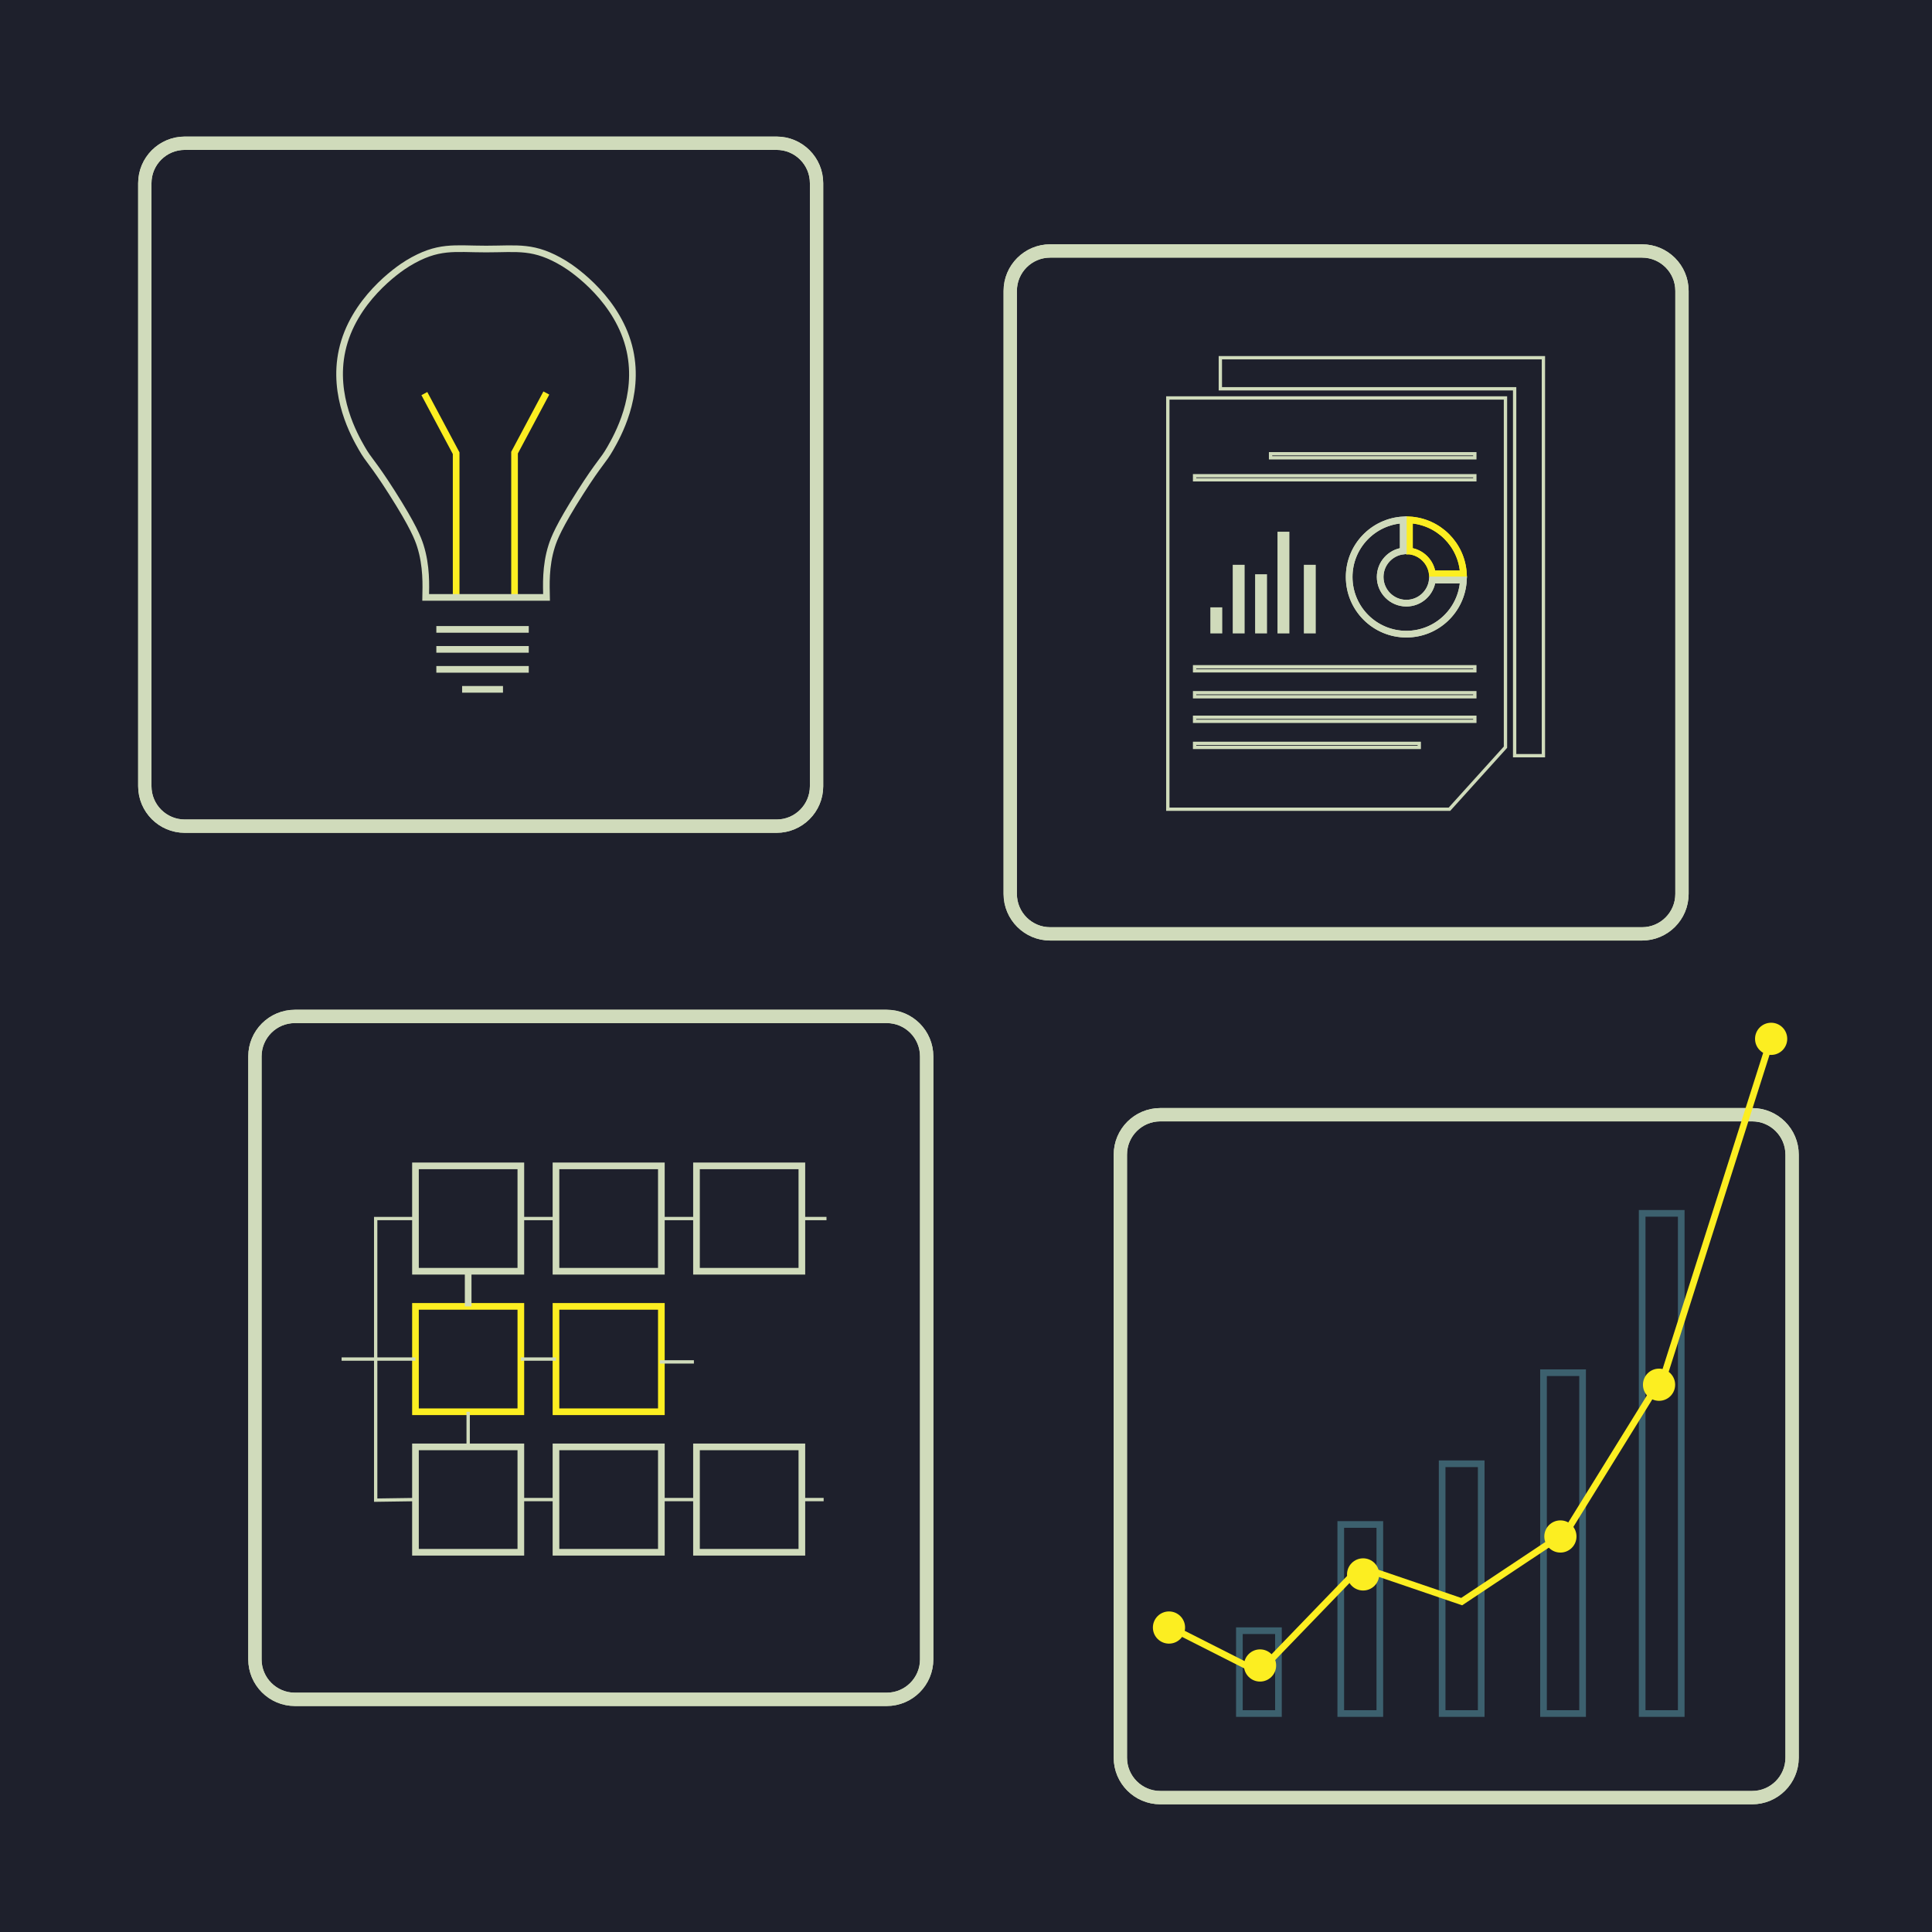 <?xml version="1.0" encoding="UTF-8"?> <svg xmlns="http://www.w3.org/2000/svg" width="290" height="290" viewBox="0 0 290 290" fill="none"> <g clip-path="url(#clip0_135_391)"> <rect width="290" height="290" fill="#1B1D29"></rect> <path d="M293 -3H-5V293H293V-3Z" fill="#1E202C"></path> <path d="M116.568 124.01H27.737C24.423 124.01 21.737 121.324 21.737 118.01V27.5C21.737 24.186 24.423 21.5 27.737 21.5H116.568C119.882 21.5 122.568 24.186 122.568 27.5V118.01C122.568 121.323 119.881 124.01 116.568 124.01Z" stroke="#D0DBBB" stroke-width="2" stroke-miterlimit="10"></path> <path d="M116.568 124.01H27.737C24.423 124.01 21.737 121.324 21.737 118.01V27.5C21.737 24.186 24.423 21.5 27.737 21.5H116.568C119.882 21.5 122.568 24.186 122.568 27.5V118.01C122.568 121.323 119.881 124.01 116.568 124.01Z" stroke="#D0DBBB" stroke-width="2" stroke-miterlimit="10"></path> <path d="M246.471 140.179H157.64C154.326 140.179 151.64 137.493 151.64 134.179V43.67C151.64 40.356 154.326 37.67 157.64 37.67H246.471C249.785 37.67 252.471 40.356 252.471 43.67V134.18C252.471 137.493 249.785 140.179 246.471 140.179Z" stroke="#D0DBBB" stroke-width="2" stroke-miterlimit="10"></path> <path d="M246.471 140.179H157.64C154.326 140.179 151.64 137.493 151.64 134.179V43.67C151.64 40.356 154.326 37.67 157.64 37.67H246.471C249.785 37.67 252.471 40.356 252.471 43.67V134.18C252.471 137.493 249.785 140.179 246.471 140.179Z" stroke="#D0DBBB" stroke-width="2" stroke-miterlimit="10"></path> <path d="M133.097 255.079H44.266C40.952 255.079 38.266 252.393 38.266 249.079V158.569C38.266 155.255 40.952 152.569 44.266 152.569H133.097C136.411 152.569 139.097 155.255 139.097 158.569V249.079C139.097 252.393 136.41 255.079 133.097 255.079Z" stroke="#D0DBBB" stroke-width="2" stroke-miterlimit="10"></path> <path d="M133.097 255.079H44.266C40.952 255.079 38.266 252.393 38.266 249.079V158.569C38.266 155.255 40.952 152.569 44.266 152.569H133.097C136.411 152.569 139.097 155.255 139.097 158.569V249.079C139.097 252.393 136.41 255.079 133.097 255.079Z" stroke="#D0DBBB" stroke-width="2" stroke-miterlimit="10"></path> <path d="M263 269.832H174.169C170.855 269.832 168.169 267.146 168.169 263.832V173.322C168.169 170.008 170.855 167.322 174.169 167.322H263C266.314 167.322 269 170.008 269 173.322V263.832C269 267.146 266.314 269.832 263 269.832Z" stroke="#D0DBBB" stroke-width="2" stroke-miterlimit="10"></path> <path d="M263 269.832H174.169C170.855 269.832 168.169 267.146 168.169 263.832V173.322C168.169 170.008 170.855 167.322 174.169 167.322H263C266.314 167.322 269 170.008 269 173.322V263.832C269 267.146 266.314 269.832 263 269.832Z" stroke="#D0DBBB" stroke-width="2" stroke-miterlimit="10"></path> <path d="M211.563 82.707C213.361 82.92 214.785 84.344 214.997 86.141H219.666C219.432 81.772 215.931 78.271 211.562 78.037V82.707H211.563Z" stroke="#FCEE21" stroke-miterlimit="10"></path> <path d="M211.563 82.707C213.361 82.92 214.785 84.344 214.997 86.141H219.666C219.432 81.772 215.931 78.271 211.562 78.037V82.707H211.563Z" stroke="#FCEE21" stroke-miterlimit="10"></path> <path d="M214.998 87.073C214.767 89.024 213.111 90.537 211.098 90.537C208.927 90.537 207.168 88.777 207.168 86.607C207.168 84.594 208.682 82.938 210.632 82.707V78.038C206.109 78.28 202.515 82.024 202.515 86.607C202.515 91.347 206.357 95.189 211.097 95.189C215.681 95.189 219.424 91.596 219.666 87.072L214.998 87.073Z" stroke="#D0DBBB" stroke-miterlimit="10"></path> <path d="M214.998 87.073C214.767 89.024 213.111 90.537 211.098 90.537C208.927 90.537 207.168 88.777 207.168 86.607C207.168 84.594 208.682 82.938 210.632 82.707V78.038C206.109 78.28 202.515 82.024 202.515 86.607C202.515 91.347 206.357 95.189 211.097 95.189C215.681 95.189 219.424 91.596 219.666 87.072L214.998 87.073Z" stroke="#D0DBBB" stroke-miterlimit="10"></path> <path d="M183.465 91.164H181.677V95.079H183.465V91.164Z" fill="#D0DBBB"></path> <path d="M186.824 84.779H185.036V95.079H186.824V84.779Z" fill="#D0DBBB"></path> <path d="M197.5 84.779H195.712V95.079H197.5V84.779Z" fill="#D0DBBB"></path> <path d="M193.543 79.814H191.755V95.081H193.543V79.814Z" fill="#D0DBBB"></path> <path d="M190.184 86.198H188.396V95.079H190.184V86.198Z" fill="#D0DBBB"></path> <path d="M191.9 244.774H186.036V257.207H191.9V244.774Z" stroke="#3C606E" stroke-miterlimit="10"></path> <path d="M207.118 228.828H201.254V257.207H207.118V228.828Z" stroke="#3C606E" stroke-miterlimit="10"></path> <path d="M222.335 219.716H216.471V257.207H222.335V219.716Z" stroke="#3C606E" stroke-miterlimit="10"></path> <path d="M237.552 206.048H231.688V257.207H237.552V206.048Z" stroke="#3C606E" stroke-miterlimit="10"></path> <path d="M252.359 182.129H246.495V257.207H252.359V182.129Z" stroke="#3C606E" stroke-miterlimit="10"></path> <path d="M65.496 94.473H79.369" stroke="#D0DBBB" stroke-miterlimit="10"></path> <path d="M65.496 97.473H79.369" stroke="#D0DBBB" stroke-miterlimit="10"></path> <path d="M65.496 100.473H79.369" stroke="#D0DBBB" stroke-miterlimit="10"></path> <path d="M69.365 103.473H75.5" stroke="#D0DBBB" stroke-miterlimit="10"></path> <path d="M77.235 89.679V67.945L82.008 58.994" stroke="#FCEE21" stroke-miterlimit="10"></path> <path d="M68.47 89.762V68.028L63.697 59.077" stroke="#FCEE21" stroke-miterlimit="10"></path> <path d="M183.178 53.695V58.358H227.353V113.431H231.67V53.695H183.178Z" stroke="#D0DBBB" stroke-width="0.5" stroke-miterlimit="10"></path> <path d="M217.567 121.467H175.293V59.735H225.976V112.158L217.567 121.467Z" stroke="#D0DBBB" stroke-width="0.5" stroke-miterlimit="10"></path> <path d="M221.376 68.112H190.717V68.717H221.376V68.112Z" stroke="#D0DBBB" stroke-width="0.5" stroke-miterlimit="10"></path> <path d="M221.376 71.411H179.312V72.016H221.376V71.411Z" stroke="#D0DBBB" stroke-width="0.5" stroke-miterlimit="10"></path> <path d="M221.376 100.085H179.312V100.69H221.376V100.085Z" stroke="#D0DBBB" stroke-width="0.5" stroke-miterlimit="10"></path> <path d="M221.376 103.98H179.312V104.585H221.376V103.98Z" stroke="#D0DBBB" stroke-width="0.5" stroke-miterlimit="10"></path> <path d="M221.376 107.665H179.312V108.27H221.376V107.665Z" stroke="#D0DBBB" stroke-width="0.5" stroke-miterlimit="10"></path> <path d="M213.036 111.583H179.312V112.188H213.036V111.583Z" stroke="#D0DBBB" stroke-width="0.5" stroke-miterlimit="10"></path> <path d="M176.695 244.774L188.968 250.99L204.186 235.219L219.403 240.408L235.1 229.967L249.907 206.048L265.853 155.932" stroke="#FCEE21" stroke-miterlimit="10"></path> <path d="M265.853 158.348C267.188 158.348 268.27 157.266 268.27 155.932C268.27 154.597 267.188 153.516 265.853 153.516C264.519 153.516 263.438 154.597 263.438 155.932C263.438 157.266 264.519 158.348 265.853 158.348Z" fill="#FCEE21"></path> <path d="M249.029 210.268C250.364 210.268 251.445 209.186 251.445 207.852C251.445 206.517 250.364 205.436 249.029 205.436C247.695 205.436 246.613 206.517 246.613 207.852C246.613 209.186 247.695 210.268 249.029 210.268Z" fill="#FCEE21"></path> <path d="M234.222 233.047C235.556 233.047 236.638 231.965 236.638 230.631C236.638 229.297 235.556 228.215 234.222 228.215C232.887 228.215 231.806 229.297 231.806 230.631C231.806 231.965 232.887 233.047 234.222 233.047Z" fill="#FCEE21"></path> <path d="M204.608 238.742C205.943 238.742 207.024 237.66 207.024 236.326C207.024 234.992 205.943 233.91 204.608 233.91C203.274 233.91 202.192 234.992 202.192 236.326C202.192 237.66 203.274 238.742 204.608 238.742Z" fill="#FCEE21"></path> <path d="M189.137 252.41C190.471 252.41 191.553 251.328 191.553 249.994C191.553 248.66 190.471 247.578 189.137 247.578C187.802 247.578 186.721 248.66 186.721 249.994C186.721 251.328 187.802 252.41 189.137 252.41Z" fill="#FCEE21"></path> <path d="M175.469 246.715C176.803 246.715 177.885 245.633 177.885 244.299C177.885 242.964 176.803 241.883 175.469 241.883C174.134 241.883 173.053 242.964 173.053 244.299C173.053 245.633 174.134 246.715 175.469 246.715Z" fill="#FCEE21"></path> <path d="M78.181 175H62.363V190.818H78.181V175Z" stroke="#D0DBBB" stroke-miterlimit="10"></path> <path d="M99.272 175H83.454V190.818H99.272V175Z" stroke="#D0DBBB" stroke-miterlimit="10"></path> <path d="M120.363 175H104.545V190.818H120.363V175Z" stroke="#D0DBBB" stroke-miterlimit="10"></path> <path d="M78.181 196.091H62.363V211.909H78.181V196.091Z" stroke="#FCEE21" stroke-miterlimit="10"></path> <path d="M99.272 196.091H83.454V211.909H99.272V196.091Z" stroke="#FCEE21" stroke-miterlimit="10"></path> <path d="M78.181 217.182H62.363V233H78.181V217.182Z" stroke="#D0DBBB" stroke-miterlimit="10"></path> <path d="M99.272 217.182H83.454V233H99.272V217.182Z" stroke="#D0DBBB" stroke-miterlimit="10"></path> <path d="M120.363 217.182H104.545V233H120.363V217.182Z" stroke="#D0DBBB" stroke-miterlimit="10"></path> <path d="M78.181 182.909H83.454" stroke="#D0DBBB" stroke-width="0.5" stroke-miterlimit="10"></path> <path d="M99.272 182.909H104.545" stroke="#D0DBBB" stroke-width="0.5" stroke-miterlimit="10"></path> <path d="M70.272 190.818V196.091" stroke="#D0DBBB" stroke-miterlimit="10"></path> <path d="M70.272 211.909V217.182" stroke="#D0DBBB" stroke-width="0.5" stroke-miterlimit="10"></path> <path d="M78.181 204H83.454" stroke="#D0DBBB" stroke-width="0.5" stroke-miterlimit="10"></path> <path d="M78.181 225.091H83.454" stroke="#D0DBBB" stroke-width="0.5" stroke-miterlimit="10"></path> <path d="M99.272 225.091H104.545" stroke="#D0DBBB" stroke-width="0.5" stroke-miterlimit="10"></path> <path d="M62.363 182.909H56.392V225.177L62.363 225.091" stroke="#D0DBBB" stroke-width="0.5" stroke-miterlimit="10"></path> <path d="M62.363 204H51.275" stroke="#D0DBBB" stroke-width="0.5" stroke-miterlimit="10"></path> <path d="M104.157 204.426H99.039" stroke="#D0DBBB" stroke-width="0.5" stroke-miterlimit="10"></path> <path d="M120.363 182.909H124.059" stroke="#D0DBBB" stroke-width="0.5" stroke-miterlimit="10"></path> <path d="M120.363 225.091H123.632" stroke="#D0DBBB" stroke-width="0.5" stroke-miterlimit="10"></path> <path d="M82.037 89.671H63.895C63.927 87.903 64.057 84.963 63.095 81.934C62.745 80.832 62.032 78.964 58.826 73.93C55.843 69.247 55.43 69.257 54.291 67.26C53.234 65.407 49.846 59.47 51.356 52.587C52.994 45.12 59.624 40.481 61.227 39.514C65.779 36.768 68.163 37.38 72.966 37.38C77.769 37.38 80.126 36.805 84.678 39.551C86.281 40.518 92.911 45.156 94.549 52.624C96.059 59.507 92.671 65.445 91.614 67.297C90.475 69.294 90.061 69.283 87.079 73.967C83.873 79.001 83.16 80.868 82.81 81.971C81.849 84.999 82.005 87.902 82.037 89.671Z" stroke="#D0DBBB" stroke-miterlimit="10"></path> </g> <defs> <clipPath id="clip0_135_391"> <rect width="290" height="290" fill="white"></rect> </clipPath> </defs> </svg> 